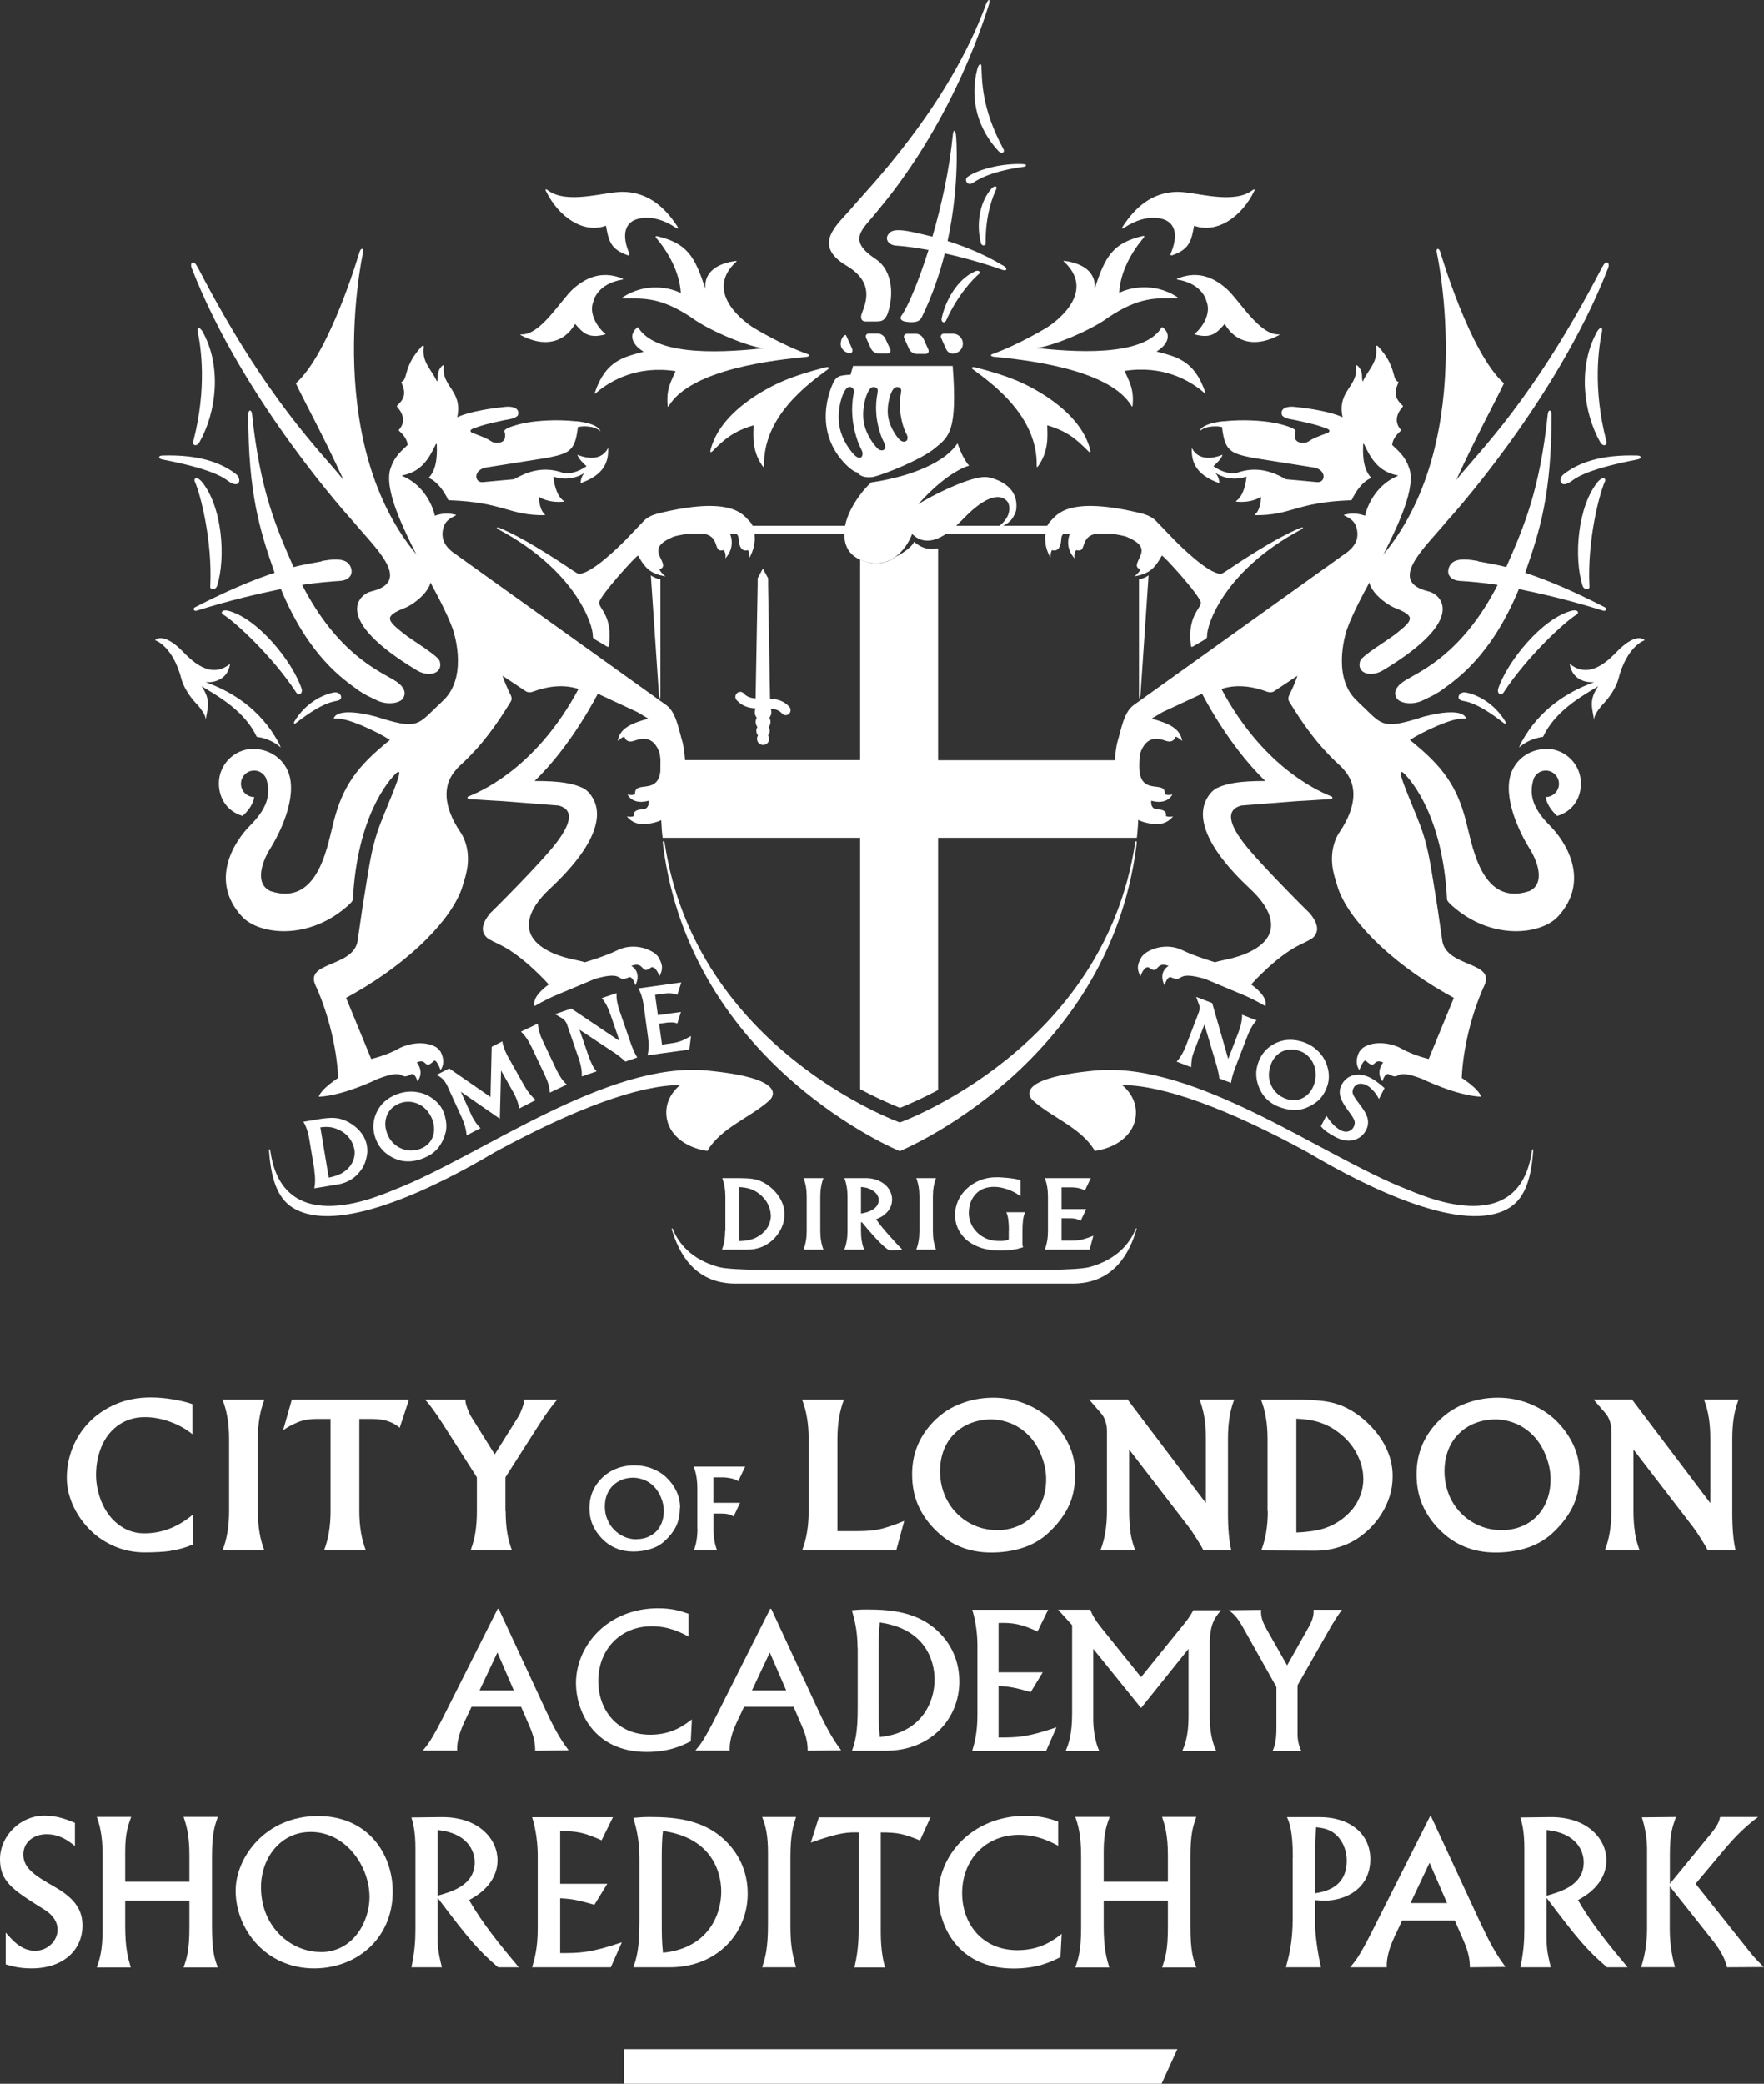 <?xml version="1.0" encoding="UTF-8"?>
<svg id="Layer_1" data-name="Layer 1" xmlns="http://www.w3.org/2000/svg" viewBox="0 0 145.3 171.61">
  <rect x="0" y="0" width="145.3" height="171.61" fill="#333333" stroke="none"/>
  <defs>
    <style>
      .cls-1 {
        fill: #fff;
      }
    </style>
  </defs>
  <g>
    <path class="cls-1" d="M14.06,127.73c-.6.08-1.32.12-2.15.12-.91,0-1.76-.18-2.55-.53-.79-.35-1.47-.82-2.04-1.42-.58-.6-1.02-1.26-1.34-1.99-.32-.73-.48-1.47-.48-2.21,0-.85.16-1.68.48-2.48.32-.8.79-1.51,1.4-2.13.61-.62,1.35-1.11,2.21-1.47.86-.36,1.8-.53,2.83-.53.57,0,1.18.05,1.83.16.65.11,1.18.24,1.6.39v2.48c-.54-.44-1.15-.78-1.85-1.03-.7-.25-1.38-.38-2.06-.38-.61,0-1.17.12-1.67.36-.5.24-.93.58-1.28,1.01-.35.43-.62.94-.8,1.53-.19.58-.28,1.22-.28,1.9,0,.54.09,1.09.26,1.65.17.56.42,1.08.76,1.55.34.47.76.85,1.27,1.14s1.07.43,1.71.43c1.42,0,2.74-.51,3.96-1.53v2.46c-.6.25-1.2.42-1.81.5"/>
    <path class="cls-1" d="M18.33,127.69c.36-.92.54-2,.54-3.23v-5.96c0-1.24-.18-2.31-.54-3.23h3.45c-.36.92-.54,2-.54,3.23v5.96c0,1.24.18,2.32.54,3.23h-3.45Z"/>
    <path class="cls-1" d="M32.94,117.6c-.26-.23-.58-.41-.94-.54-.36-.13-.83-.2-1.41-.2h-.99v7.6c0,1.24.18,2.31.54,3.23h-3.45c.36-.92.54-2,.54-3.23v-7.6h-1.1c-.63,0-1.16.09-1.62.28-.45.19-.85.4-1.19.66l.72-2.53h9.65l-.77,2.33Z"/>
    <path class="cls-1" d="M41.65,124.46c0,.62.04,1.2.12,1.72.08.52.22,1.03.4,1.51h-3.41c.18-.48.32-.99.4-1.51.08-.53.12-1.1.12-1.72v-2.79l-2.84-4.45c-.57-.89-1.04-1.54-1.43-1.95h3.32c0,.19.06.42.16.71.11.29.21.52.31.68l1.95,3.12,1.95-3.12c.1-.16.2-.39.31-.68.11-.29.17-.53.17-.71h2.72c-.38.42-.86,1.07-1.43,1.95l-2.84,4.45v2.79Z"/>
    <path class="cls-1" d="M52.43,126.76c.32,0,.62-.05.89-.16s.51-.26.72-.46c.2-.2.36-.45.47-.74.11-.29.17-.61.17-.97s-.08-.74-.24-1.12c-.16-.38-.37-.7-.64-.95-.22-.21-.48-.38-.77-.49-.29-.11-.58-.17-.87-.17-.32,0-.63.05-.91.16-.28.11-.53.26-.75.47-.22.21-.38.46-.5.75-.12.29-.18.62-.18.99s.06.72.2,1.05c.13.33.32.62.56.86.24.25.52.44.83.58.32.14.65.21,1.01.21M56,124.2c0,.59-.11,1.11-.33,1.54-.22.43-.54.83-.95,1.2-.32.29-.7.5-1.14.63-.44.14-.91.21-1.41.21-1.03,0-1.9-.36-2.59-1.07-.33-.34-.58-.71-.76-1.12-.18-.41-.27-.88-.27-1.4,0-.85.27-1.6.82-2.24.37-.43.81-.75,1.31-.96.5-.21,1.03-.31,1.59-.31.5,0,.99.09,1.45.27.46.18.85.42,1.17.73.36.34.64.73.83,1.14.2.41.3.87.3,1.36"/>
    <path class="cls-1" d="M57.44,125.9v-3.31c0-.69-.1-1.29-.3-1.8h4.24l-.57,1.2c-.13-.1-.32-.18-.57-.23-.25-.06-.51-.09-.79-.09h-.69v2.1h2.2l-.53,1.12c-.13-.08-.27-.14-.43-.18-.16-.04-.37-.06-.62-.06h-.61v1.24c0,.69.1,1.29.3,1.8h-1.92c.2-.51.3-1.11.3-1.8"/>
    <path class="cls-1" d="M73.82,127.69h-7.75c.36-.92.54-2,.54-3.23v-5.96c0-1.24-.18-2.31-.54-3.23h3.45c-.36.92-.54,2-.54,3.23v7.6h1.74c.71,0,1.32-.06,1.83-.18.51-.12,1.15-.34,1.93-.66l-.66,2.43Z"/>
    <path class="cls-1" d="M82.12,126.02c.58,0,1.12-.1,1.61-.29.49-.19.92-.47,1.29-.84.37-.37.65-.81.85-1.34.2-.52.3-1.11.3-1.74s-.14-1.33-.43-2.02c-.28-.69-.67-1.26-1.15-1.71-.41-.38-.87-.68-1.39-.88s-1.04-.3-1.57-.3c-.58,0-1.12.1-1.63.29-.51.19-.96.47-1.35.85-.39.37-.69.82-.9,1.35-.21.53-.32,1.12-.32,1.78s.12,1.3.35,1.89c.24.59.57,1.11,1,1.55.43.44.93.79,1.5,1.03.57.25,1.18.37,1.82.37M88.56,121.41c0,1.07-.2,2-.6,2.77-.4.78-.97,1.5-1.72,2.17-.58.51-1.26.89-2.05,1.14-.79.25-1.64.37-2.55.37-1.86,0-3.41-.64-4.66-1.92-.59-.6-1.05-1.27-1.37-2.01-.32-.74-.48-1.58-.48-2.52,0-1.53.49-2.87,1.48-4.02.67-.78,1.45-1.35,2.35-1.72.9-.37,1.85-.56,2.86-.56.91,0,1.77.16,2.6.49.83.33,1.53.77,2.11,1.31.65.62,1.15,1.31,1.5,2.05.36.75.53,1.56.53,2.45"/>
    <path class="cls-1" d="M93.11,126.18c.08.53.22,1.03.4,1.51h-2.87c.36-.92.54-2,.54-3.23v-6.65c0-.27-.05-.54-.14-.8-.09-.26-.21-.46-.35-.62l-.98-1.13h3.17l6.45,8.53v-5.3c0-.63-.04-1.2-.12-1.72-.08-.52-.22-1.03-.4-1.51h2.86c-.19.48-.32.99-.4,1.51-.08.53-.12,1.1-.12,1.72v6.11c0,1.3.09,2.33.28,3.09h-2.31c-.01-.05-.06-.16-.15-.31-.09-.15-.19-.33-.32-.53-.13-.2-.26-.41-.39-.61-.14-.2-.26-.38-.37-.52l-4.88-6.34v5.07c0,.63.04,1.2.12,1.72"/>
    <path class="cls-1" d="M112.29,121.74c0-.67-.18-1.35-.55-2.05-.37-.7-.9-1.3-1.6-1.8-.46-.34-.96-.59-1.49-.76-.54-.17-1.16-.26-1.87-.29v9.37c.42-.01.84-.05,1.27-.11.43-.06.81-.15,1.15-.27.37-.13.74-.31,1.1-.55.36-.24.7-.53,1-.87.31-.34.55-.75.73-1.2.18-.45.27-.94.27-1.47M104.41,124.46v-5.96c0-1.24-.18-2.31-.54-3.23h2.86c.92,0,1.7.04,2.36.13.65.09,1.25.27,1.8.54.5.25.99.57,1.44.96s.87.83,1.23,1.32c.36.49.64,1.02.85,1.59.2.57.3,1.15.3,1.76s-.08,1.14-.25,1.67c-.17.53-.4,1.02-.68,1.46-.28.44-.6.84-.96,1.19-.36.35-.73.64-1.12.89-.43.27-.94.5-1.53.67-.6.18-1.21.26-1.83.26l-4.45-.02c.36-.92.54-2,.54-3.23"/>
    <path class="cls-1" d="M123.67,126.02c.58,0,1.12-.1,1.61-.29.49-.19.92-.47,1.29-.84.37-.37.65-.81.85-1.34.2-.52.3-1.11.3-1.74s-.14-1.33-.43-2.02c-.28-.69-.67-1.26-1.15-1.71-.41-.38-.87-.68-1.39-.88s-1.04-.3-1.57-.3c-.58,0-1.13.1-1.63.29-.51.19-.96.47-1.35.85-.39.37-.69.82-.9,1.35-.21.53-.32,1.12-.32,1.78s.12,1.3.35,1.89c.23.59.57,1.11,1,1.55.43.44.93.79,1.5,1.03.57.25,1.18.37,1.82.37M130.1,121.41c0,1.07-.2,2-.6,2.77-.4.78-.97,1.5-1.72,2.17-.58.51-1.26.89-2.05,1.14-.79.25-1.64.37-2.54.37-1.86,0-3.41-.64-4.66-1.92-.59-.6-1.05-1.27-1.37-2.01-.32-.74-.48-1.58-.48-2.52,0-1.53.49-2.87,1.48-4.02.67-.78,1.45-1.35,2.35-1.72.9-.37,1.85-.56,2.86-.56.91,0,1.77.16,2.6.49.83.33,1.53.77,2.11,1.31.65.62,1.15,1.31,1.5,2.05.36.75.53,1.56.53,2.45"/>
    <path class="cls-1" d="M134.66,126.18c.08.53.22,1.03.4,1.51h-2.87c.36-.92.54-2,.54-3.23v-6.65c0-.27-.05-.54-.14-.8-.09-.26-.21-.46-.35-.62l-.98-1.13h3.17l6.45,8.53v-5.3c0-.63-.04-1.2-.12-1.72-.08-.52-.22-1.03-.4-1.51h2.85c-.18.48-.32.99-.4,1.51-.08.53-.12,1.1-.12,1.72v6.11c0,1.3.09,2.33.28,3.09h-2.31c-.01-.05-.06-.16-.15-.31-.09-.15-.19-.33-.32-.53-.13-.2-.26-.41-.39-.61-.14-.2-.26-.38-.37-.52l-4.88-6.34v5.07c0,.63.04,1.2.12,1.72"/>
  </g>
  <g>
    <path class="cls-1" d="M45.03,141.01c.84,1.81,1.38,2.56,1.81,3.14l-2.76.03c0-.51-.06-1.1-.48-2.05l-.68-1.57h-4.08l-.59,1.25c-.2.43-.65,1.44-.59,2.36h-2.84c.39-.45.73-.87,1.69-2.77l4.48-8.9h.09l3.94,8.49ZM39.5,139.21h2.82l-1.35-3.12-1.47,3.12Z"/>
    <path class="cls-1" d="M56.7,134.77c-.68-.36-1.64-.84-3.02-.84-2.59,0-4.4,1.92-4.4,4.51,0,2.37,1.55,4.42,4.28,4.42,1.78,0,2.79-.78,3.43-1.26l-.09,1.8c-.74.37-1.8.88-3.63.88-4.51,0-5.83-3.56-5.83-5.66,0-3.1,2.61-6.17,6.77-6.17,1.21,0,1.92.25,2.5.45v1.86Z"/>
    <path class="cls-1" d="M67.48,141.01c.84,1.81,1.38,2.56,1.81,3.14l-2.76.03c0-.51-.06-1.1-.48-2.05l-.68-1.57h-4.08l-.59,1.25c-.2.43-.65,1.44-.59,2.36h-2.84c.39-.45.73-.87,1.69-2.77l4.48-8.9h.09l3.94,8.49ZM61.94,139.21h2.82l-1.35-3.12-1.47,3.12Z"/>
    <path class="cls-1" d="M70.64,135.74c0-1.61-.33-2.59-.47-3.13.4-.03.7-.06,1.21-.06,2.14,0,4.71.2,6.48,2.46.85,1.1,1.16,2.34,1.16,3.47,0,3.02-2.31,5.7-6.04,5.7h-2.8c.25-.73.47-1.4.47-3.53v-4.91ZM72.38,140.37c0,1.32,0,1.75.09,2.68,3.46-.34,4.51-2.9,4.51-4.73,0-1.63-.82-4.19-4.51-4.7-.09.71-.09,1.55-.09,2.12v4.62Z"/>
    <path class="cls-1" d="M86.34,132.56l-.88,1.8c-1.3-.59-1.98-.74-3.21-.7v4.06h3.64l-.99,1.63c-1.33-.39-1.77-.45-2.65-.51v4.25c1.49,0,2.31,0,4.77-.84l-.85,1.94h-6.09c.2-.68.43-1.5.43-2.99v-5.69c0-.79-.11-1.94-.43-2.94h6.26Z"/>
    <path class="cls-1" d="M89.8,132.56c.2.48.39.85,1.01,1.61l3.18,3.95,3.47-4.29c.34-.42.49-.6.84-1.22h2.28c-.48.57-.93,1.1-.93,2.79v5.72c0,.84.01,1.94.53,3.07h-2.79c.39-.87.51-1.77.51-2.88v-5.52l-3.91,4.87-3.94-4.87v5.81c0,.19,0,1.47.49,2.59h-2.76c.23-.54.53-1.3.53-3.1v-7.25l-1.15-1.27h2.63Z"/>
    <path class="cls-1" d="M103.88,132.56c-.06.68.22,1.19.51,1.72l1.63,2.87,1.58-2.8c.49-.84.63-1.22.6-1.78h2.34c-.43.57-.76,1.15-.87,1.32l-2.79,4.9v4.03c0,.11,0,.77.31,1.38h-2.36c.17-.43.31-.76.31-1.98v-3.29l-2.6-4.63c-.56-1.02-.81-1.3-1.32-1.69l2.65-.03Z"/>
  </g>
  <g>
    <path class="cls-1" d="M6.17,152.03c-.54-.43-1.24-.97-2.34-.97s-1.91.69-1.91,1.67c0,1.17,1.04,1.78,2.59,2.67,1.78,1.02,2.28,2,2.28,3.18,0,2.04-1.6,3.53-4.19,3.53-.97,0-1.55-.16-2.13-.33v-2.62c.56.64,1.29,1.5,2.42,1.5,1.07,0,1.85-.86,1.85-1.73s-.68-1.4-1.04-1.63c-2.64-1.65-3.7-2.31-3.7-4.19s1.63-3.58,3.66-3.58c1.12,0,1.91.35,2.51.59v1.91Z"/>
    <path class="cls-1" d="M10.81,149.62c-.21.58-.5,1.27-.5,2.84v2.51h5.29v-2.19c0-1.7-.26-2.49-.48-3.15h2.82c-.28.81-.48,1.4-.48,3.3v5.72c0,2.05.21,2.66.48,3.38h-2.82c.26-.76.48-1.34.48-3.32v-2.18h-5.29v2.05c0,1.96.25,2.72.46,3.45h-2.8c.21-.58.48-1.34.48-3.18v-6.04c0-1.76-.28-2.62-.48-3.18h2.84Z"/>
    <path class="cls-1" d="M26.2,149.56c4.09,0,6.15,3.1,6.15,6.23,0,3.86-2.97,6.32-6.47,6.32-3.99,0-6.47-3.23-6.47-6.4,0-2.75,2.47-6.15,6.78-6.15ZM26.4,160.77c2.75,0,4.04-2.59,4.04-4.52,0-2.57-1.96-5.38-4.85-5.38-2.49,0-4.09,2.16-4.09,4.55,0,3.35,2.54,5.34,4.9,5.34Z"/>
    <path class="cls-1" d="M34.22,152.24c0-1.45-.2-2.13-.33-2.56l2.41-.03c3.18-.05,4.68,1.86,4.68,3.53,0,2.01-1.78,3-2.34,3.3,1.11,1.95,2.62,3.78,4.09,5.54h-1.7c-1.67-1.43-2.42-2.33-4.98-5.72v3.05c0,.96.02,1.35.35,2.67h-2.51c.26-1.22.33-2.13.33-3.2v-6.58ZM36.05,156.12c1.17-.33,3.05-.86,3.05-2.75,0-.92-.58-2.41-3.05-2.66v5.41Z"/>
    <path class="cls-1" d="M50.49,149.65l-.94,1.91c-1.39-.63-2.11-.79-3.41-.74v4.32h3.88l-1.06,1.73c-1.42-.41-1.88-.48-2.82-.54v4.52c1.58,0,2.46,0,5.08-.89l-.91,2.06h-6.48c.21-.73.46-1.6.46-3.18v-6.05c0-.84-.12-2.06-.46-3.13h6.66Z"/>
    <path class="cls-1" d="M52.67,153.04c0-1.72-.35-2.75-.5-3.33.43-.03.74-.07,1.29-.07,2.28,0,5.01.21,6.89,2.62.91,1.17,1.24,2.49,1.24,3.69,0,3.22-2.46,6.07-6.43,6.07h-2.99c.26-.78.5-1.48.5-3.76v-5.23ZM54.51,157.97c0,1.4,0,1.86.1,2.85,3.68-.36,4.8-3.08,4.8-5.03,0-1.73-.87-4.45-4.8-5-.1.76-.1,1.65-.1,2.26v4.92Z"/>
    <path class="cls-1" d="M65.57,149.65c-.23.73-.46,1.4-.46,3.27v5.69c0,1.4.1,2.11.46,3.41h-2.79c.25-.78.48-1.48.48-3.55v-5.89c0-1.4-.17-2.18-.48-2.94h2.79Z"/>
    <path class="cls-1" d="M76.64,149.67l-.86,1.9c-1.35-.54-1.8-.66-3.23-.66v8.17c0,.99.08,2,.35,2.95h-2.52c.18-.78.35-1.68.35-3.15v-7.97c-.83-.02-1.55-.02-3.94.84l.66-2.08h9.2Z"/>
    <path class="cls-1" d="M87.15,152c-.73-.38-1.75-.89-3.22-.89-2.75,0-4.68,2.05-4.68,4.8,0,2.52,1.65,4.7,4.55,4.7,1.9,0,2.97-.82,3.65-1.34l-.1,1.91c-.79.4-1.91.94-3.86.94-4.8,0-6.2-3.79-6.2-6.02,0-3.3,2.77-6.56,7.21-6.56,1.29,0,2.04.26,2.66.48v1.98Z"/>
    <path class="cls-1" d="M91.41,149.62c-.21.58-.5,1.27-.5,2.84v2.51h5.29v-2.19c0-1.7-.26-2.49-.48-3.15h2.82c-.28.81-.48,1.4-.48,3.3v5.72c0,2.05.21,2.66.48,3.38h-2.82c.26-.76.48-1.34.48-3.32v-2.18h-5.29v2.05c0,1.96.25,2.72.46,3.45h-2.8c.21-.58.48-1.34.48-3.18v-6.04c0-1.76-.28-2.62-.48-3.18h2.84Z"/>
    <path class="cls-1" d="M106.49,152.97c0-2.19-.28-2.85-.48-3.32h2.69c2.49,0,4.17,1.37,4.17,3.46,0,2.71-2.49,3.53-4.06,3.41l-.48-.03v2.03c0,.96.25,2.54.48,3.5h-2.89c.23-.86.56-2,.56-4.04v-5.01ZM108.34,155.92c.79-.13,2.59-.46,2.59-2.69,0-.69-.23-1.47-.79-2.04-.53-.54-1.14-.64-1.73-.71-.03.41-.07.97-.07,1.38v4.06Z"/>
    <path class="cls-1" d="M122.08,158.64c.89,1.93,1.47,2.72,1.93,3.35l-2.94.03c0-.54-.07-1.17-.51-2.18l-.73-1.67h-4.34l-.63,1.34c-.21.46-.69,1.53-.63,2.51h-3.02c.41-.48.78-.92,1.8-2.95l4.77-9.47h.1l4.19,9.04ZM116.19,156.73h3l-1.44-3.32-1.57,3.32Z"/>
    <path class="cls-1" d="M125.56,152.24c0-1.45-.2-2.13-.33-2.56l2.41-.03c3.18-.05,4.68,1.86,4.68,3.53,0,2.01-1.78,3-2.34,3.3,1.11,1.95,2.62,3.78,4.09,5.54h-1.7c-1.67-1.43-2.42-2.33-4.98-5.72v3.05c0,.96.02,1.35.35,2.67h-2.51c.26-1.22.33-2.13.33-3.2v-6.58ZM127.4,156.12c1.17-.33,3.05-.86,3.05-2.75,0-.92-.58-2.41-3.05-2.66v5.41Z"/>
    <path class="cls-1" d="M138.05,149.65c-.3.83-.5,1.37-.5,3.07v2.42l3.18-3.88c.79-.94.86-1.22.96-1.62h3.13c-.81.59-1.78,1.45-2.92,2.84l-2.23,2.66,4.21,5.29c.46.58.56.73,1.4,1.57l-3.02.02c-.17-.59-.35-1.2-1.34-2.41l-3.38-4.26v3.56c0,1.38.28,2.57.43,3.1h-2.79c.35-1.06.49-2.14.49-3.25v-6.45c0-.82-.16-1.85-.43-2.64l2.79-.03Z"/>
  </g>
  <polygon class="cls-1" points="51.38 171.61 95.68 171.61 96.98 168.76 51.38 168.76 51.38 171.61"/>
  <g>
    <path class="cls-1" d="M63.49,100.09c0-.32-.09-.64-.26-.97-.17-.33-.43-.62-.76-.86-.22-.16-.45-.28-.71-.36-.26-.08-.55-.13-.89-.14v4.45c.2,0,.4-.02.6-.05s.38-.07.55-.13c.18-.06.35-.15.52-.26.17-.11.33-.25.48-.41.14-.16.26-.35.35-.57.08-.22.13-.45.13-.7M59.75,101.38v-2.83c0-.59-.09-1.1-.26-1.53h1.35c.44,0,.81.02,1.12.06.31.04.59.13.85.26.24.12.47.27.68.45.22.18.41.39.59.63.17.23.3.49.4.75.1.27.14.55.14.83s-.04.54-.12.79c-.08.25-.19.48-.32.69-.14.21-.29.4-.46.57-.17.17-.35.3-.54.42-.2.13-.44.24-.73.32-.28.08-.57.12-.87.12h-2.11c.17-.44.26-.95.26-1.54"/>
    <path class="cls-1" d="M66.19,102.91c.17-.44.26-.95.26-1.53v-2.83c0-.59-.09-1.1-.26-1.53h1.64c-.17.43-.26.95-.26,1.53v2.83c0,.59.09,1.1.26,1.53h-1.64Z"/>
    <path class="cls-1" d="M71.44,99.82c.17-.06.33-.13.47-.22.14-.09.26-.2.34-.33.09-.13.13-.27.13-.42,0-.16-.04-.31-.12-.44-.08-.13-.19-.25-.34-.34-.14-.1-.3-.17-.47-.23-.17-.05-.35-.08-.53-.09v2.19c.18-.03.35-.07.52-.12M70.92,100.67v.71c0,.59.09,1.1.26,1.53h-1.63c.17-.44.26-.95.26-1.53v-2.83c0-.58-.09-1.1-.26-1.53h1.78c.3,0,.59.05.86.14.26.09.49.22.69.38.19.16.34.35.44.56.1.21.16.43.16.66,0,.4-.12.74-.37,1.02-.24.28-.56.49-.95.63.14.2.3.41.49.65.19.23.4.47.62.72.22.25.42.47.6.66.18.19.33.35.45.47-.03,0-.09.01-.19.02s-.19.02-.28.02c-.09,0-.18.01-.29.02-.1,0-.18,0-.24,0-.13,0-.4-.2-.81-.61-.41-.41-.92-.97-1.51-1.7h-.06Z"/>
    <path class="cls-1" d="M75.47,102.91c.17-.44.26-.95.26-1.53v-2.83c0-.59-.09-1.1-.26-1.53h1.63c-.17.43-.26.95-.26,1.53v2.83c0,.59.09,1.1.26,1.53h-1.63Z"/>
    <path class="cls-1" d="M83.1,101.37c0-.33-.01-.61-.04-.85-.02-.24-.08-.47-.17-.69h1.54c-.09.22-.14.45-.17.69-.03.24-.04.52-.04.85v.86c0,.15,0,.25,0,.3,0,.05.02.11.06.18-.29.1-.59.18-.92.22-.33.04-.65.06-.95.06-.65,0-1.22-.09-1.71-.26-.48-.18-.87-.41-1.17-.69-.3-.29-.52-.6-.66-.94-.14-.34-.21-.69-.21-1.04,0-.4.09-.79.25-1.17.17-.38.41-.71.72-1s.67-.52,1.09-.69c.42-.17.88-.25,1.37-.25.13,0,.29,0,.48.02.19.01.38.03.58.05.19.02.37.05.53.08.16.03.29.06.38.1v1.32c-.13-.1-.28-.2-.45-.3-.17-.09-.36-.18-.55-.25-.2-.07-.4-.13-.6-.17-.2-.04-.4-.06-.58-.06-.64,0-1.15.2-1.52.6-.37.4-.56.93-.56,1.58,0,.27.06.55.17.82.11.27.28.52.5.74.22.22.48.4.79.53s.65.19,1.03.19c.21,0,.38,0,.49-.03.11-.02.22-.05.31-.09v-.7Z"/>
    <path class="cls-1" d="M89.74,102.91h-3.68c.17-.44.26-.95.26-1.53v-2.83c0-.59-.09-1.1-.26-1.53h3.79l-.49,1.03c-.11-.08-.28-.15-.49-.2-.21-.05-.44-.07-.67-.07h-.76v1.79h2.03l-.45.96c-.1-.06-.23-.11-.39-.15-.16-.04-.33-.05-.51-.05h-.68v1.84h.83c.34,0,.63-.03.87-.09.24-.06.55-.16.92-.31l-.31,1.15Z"/>
    <path class="cls-1" d="M124.3,99.48c-3.67,2.23-11.5-1.56-16.6-4.59-6.58-3.59-11.89-5.53-15.27-5.53.83.68,1.42,1.81,1,3.13-.47,1.38-1.92,2.11-3.25,2.29-1.1-1.91-3.56-2.75-5.11-4.16,0,0-2.11-1.78,5.18-2.46,8.23-.76,18.7,7.07,25.53,9.74,1.16.45,9.34,4.34,10.4-3.11.04-.25.12-.12.11-.06-.18,2.76-.9,4.09-1.99,4.75"/>
    <path class="cls-1" d="M24.15,99.48c3.67,2.23,11.5-1.56,16.6-4.59,6.58-3.59,11.89-5.53,15.27-5.53-.83.68-1.42,1.81-1,3.13.47,1.38,1.92,2.11,3.25,2.29,1.1-1.91,3.56-2.75,5.11-4.16,0,0,2.11-1.78-5.18-2.46-8.23-.76-18.7,7.07-25.53,9.74-1.16.45-9.34,4.34-10.4-3.11-.04-.25-.12-.12-.11-.06.18,2.76.9,4.09,1.99,4.75"/>
    <path class="cls-1" d="M59.21,104.35c-2.29-.63-3.33-1.98-3.8-3.15-.04-.06-.1-.06-.08.02.55,1.86,1.81,4.49,5.26,4.49h27.77c3.45,0,4.72-2.63,5.26-4.49.02-.08-.04-.09-.07-.02-.47,1.17-1.52,2.52-3.81,3.15-1.17.3-5.44.23-6.66.23h-17.2c-1.21,0-5.49.07-6.66-.23"/>
    <path class="cls-1" d="M29.18,94.61c-.05-.29-.18-.58-.39-.87-.21-.28-.49-.51-.84-.68-.23-.11-.46-.19-.71-.23-.25-.04-.53-.03-.85.01l.69,4.14c.18-.04.37-.08.55-.14.18-.06.34-.13.49-.2.15-.09.3-.19.45-.32.14-.13.27-.28.38-.46.11-.17.19-.37.23-.58.05-.21.05-.44.01-.67M25.91,96.4l-.44-2.63c-.09-.55-.25-1.01-.48-1.39l1.26-.21c.41-.07.75-.1,1.05-.11.3,0,.57.03.83.11.24.07.48.18.71.32.23.14.45.3.64.49.19.19.36.4.49.64.13.24.22.49.26.75.04.26.05.51,0,.75-.04.25-.1.48-.19.7-.09.22-.2.42-.34.59-.13.18-.27.34-.43.47-.17.15-.38.29-.63.41-.25.12-.51.2-.79.25l-1.96.32c.09-.43.09-.92,0-1.47"/>
    <path class="cls-1" d="M34.44,94.67c.25-.07.47-.18.66-.32.19-.14.34-.32.45-.52.11-.2.18-.43.2-.68.02-.25,0-.51-.08-.79-.08-.28-.23-.55-.43-.82-.21-.26-.44-.46-.71-.59-.22-.11-.46-.18-.71-.21-.25-.02-.49,0-.71.06-.25.07-.47.18-.67.33-.2.14-.35.32-.47.53-.12.21-.19.44-.22.7-.03.25,0,.52.08.8.08.29.21.54.38.77.18.22.38.4.62.54s.5.22.77.26c.27.04.55.01.83-.06M36.64,91.89c.13.46.16.88.09,1.27-.08.38-.23.76-.47,1.14-.18.29-.43.54-.74.75-.31.2-.66.36-1.05.47-.8.23-1.55.14-2.24-.25-.33-.18-.61-.42-.84-.7-.23-.28-.4-.62-.52-1.02-.19-.66-.14-1.3.14-1.91.19-.42.46-.76.8-1.03.34-.27.73-.47,1.16-.59.39-.11.79-.15,1.18-.11.4.04.75.14,1.07.3.35.19.66.42.9.7.25.27.42.6.53.99"/>
    <path class="cls-1" d="M41.18,92.14l-3.22-2.23.81,1.79s.03.07.06.12c.02.06.04.1.05.12.21.4.44.72.7.97l-1.15.59c-.03-.47-.16-.95-.38-1.43l-1.22-2.68c-.13-.25-.26-.43-.4-.56-.14-.12-.29-.23-.47-.31l1.04-.53,3.4,2.35.1-4.13.88-.45c.01.14.05.31.13.52.07.21.16.42.27.63.01.02.03.06.06.11.02.03.03.07.05.1l1.31,2.32c.27.48.59.87.93,1.15l-1.37.7c-.05-.37-.18-.75-.38-1.15-.02-.04-.04-.07-.06-.11-.02-.05-.04-.09-.06-.11l-.99-1.76-.1,3.99Z"/>
    <path class="cls-1" d="M45.29,89.98c-.03-.44-.16-.91-.4-1.41l-1.14-2.41c-.24-.5-.52-.9-.84-1.2l1.39-.66c.03.44.16.91.4,1.41l1.14,2.41c.24.5.52.9.84,1.2l-1.39.66Z"/>
    <path class="cls-1" d="M48.75,87.65c.11.21.24.4.39.58l-1.22.42c.02-.44-.06-.92-.24-1.45l-.97-2.81c-.04-.12-.1-.22-.17-.32-.08-.1-.16-.17-.24-.21l-.58-.34,1.34-.46,3.97,2.67-.77-2.24c-.09-.26-.19-.5-.3-.71-.11-.21-.24-.4-.39-.58l1.21-.41c0,.23,0,.46.05.7.04.23.11.48.2.75l.89,2.58c.19.55.38.97.57,1.27l-.98.34s-.05-.06-.11-.11c-.06-.05-.13-.11-.21-.18-.08-.07-.17-.14-.25-.2-.09-.07-.17-.12-.23-.17l-2.98-1.97.74,2.15c.09.26.19.5.3.71"/>
    <path class="cls-1" d="M56.77,86.44l-3.43.47c.1-.43.12-.92.04-1.47l-.36-2.64c-.08-.55-.22-1.02-.44-1.4l3.54-.49-.33,1.02c-.12-.06-.28-.1-.48-.12-.2-.02-.42-.01-.64.02l-.71.1.23,1.67,1.9-.26-.3.95c-.1-.05-.23-.07-.38-.09-.16-.01-.32,0-.49.02l-.63.09.24,1.72.77-.11c.32-.04.58-.11.8-.19.22-.08.49-.22.82-.41l-.14,1.12Z"/>
    <path class="cls-1" d="M98.19,87.19c-.05.23-.07.46-.07.7l-1.2-.46c.3-.32.55-.75.75-1.26l1.07-2.78c.04-.11.07-.23.07-.35,0-.12-.01-.23-.05-.31l-.23-.63,1.32.51,1.32,4.6.85-2.21c.1-.26.18-.51.22-.74.05-.23.08-.46.07-.69l1.19.46c-.15.17-.29.36-.41.57-.12.21-.23.44-.33.7l-.98,2.55c-.21.54-.34.99-.38,1.33l-.97-.37s0-.07-.01-.15c-.01-.08-.03-.17-.05-.27-.02-.1-.04-.21-.07-.32s-.05-.2-.07-.27l-1.02-3.43-.82,2.12c-.1.26-.18.51-.23.74"/>
    <path class="cls-1" d="M105.87,90.47c.24.09.48.13.72.13.24,0,.46-.05.67-.15.21-.1.4-.24.57-.43.17-.19.3-.42.4-.68.1-.28.15-.58.14-.91-.01-.33-.08-.63-.22-.9-.11-.22-.26-.42-.44-.59-.18-.17-.39-.29-.61-.37-.24-.09-.49-.14-.73-.14-.24,0-.48.05-.7.14-.22.1-.42.24-.59.43-.17.19-.31.42-.41.7-.1.28-.15.56-.15.85,0,.28.06.55.18.81.11.25.27.48.47.67.2.19.44.34.71.44M109.29,89.54c-.17.45-.4.81-.68,1.07-.29.26-.64.48-1.06.64-.32.12-.67.18-1.04.16-.37-.02-.74-.1-1.12-.24-.78-.29-1.33-.8-1.65-1.54-.15-.34-.24-.7-.26-1.06-.02-.36.04-.74.19-1.13.24-.64.66-1.13,1.25-1.45.4-.22.82-.34,1.25-.35.43-.02.86.06,1.28.21.38.14.72.35,1.01.61s.52.56.68.88c.17.36.28.73.31,1.1.03.37-.02.74-.16,1.11"/>
    <path class="cls-1" d="M110.94,91.31c-.29-.39-.48-.75-.55-1.06-.07-.31-.04-.61.11-.9.22-.42.55-.69.98-.8.44-.11.91-.04,1.42.22.16.08.34.2.56.36.22.16.41.32.58.48l-.46.9c-.04-.09-.09-.18-.16-.29-.07-.11-.15-.22-.24-.32-.09-.11-.19-.21-.29-.3-.1-.09-.2-.16-.3-.21-.25-.13-.47-.17-.67-.13-.19.05-.33.15-.42.32-.1.2-.12.38-.05.54.07.17.21.4.44.69.07.09.13.17.17.23.14.18.25.35.34.5.09.15.16.3.22.47.05.16.07.33.06.51-.01.18-.06.36-.16.54-.22.44-.57.71-1.03.83-.46.11-.95.03-1.47-.24-.22-.11-.45-.25-.68-.41-.23-.16-.41-.32-.54-.49l.45-.87c.06.09.13.2.21.31.08.11.18.22.28.34.1.11.21.22.33.31.12.1.24.18.35.24.24.12.46.15.65.09.19-.06.34-.18.43-.36.1-.2.12-.39.05-.56-.07-.18-.23-.42-.47-.74-.05-.06-.1-.12-.13-.18"/>
    <path class="cls-1" d="M93.94,57.27c-.05.33-.1.37-.12,0v-9.58c.21-.01.5-.1.79-.31l-.67,9.9Z"/>
    <path class="cls-1" d="M54.28,57.27c.05.33.1.37.12,0v-9.58c-.21-.01-.5-.1-.79-.31l.67,9.9Z"/>
    <path class="cls-1" d="M93.68,68.67c.18-1.79.15-5.26.14-6.06h-16.55v-17.45c-1.01.2-1.58-.21-1.98-.54-.09.29-.72.84-1.49,1.22-.59.44-1.35.7-2.31.46-.24-.06-.45-.13-.64-.22v16.52h-16.45c-.01.84-.04,4.76.18,6.4h16.27v20.7c1.03.55,2.12,1.07,3.28,1.54,1.11-.45,2.15-.95,3.14-1.47v-20.77h16.37c.02-.1.03-.22.04-.34"/>
  </g>
  <polygon class="cls-1" points="53.85 43.3 53.8 43.62 53.75 43.94 94.51 43.94 94.41 43.3 53.85 43.3"/>
  <g>
    <path class="cls-1" d="M63.43,57.52l-.16-9.34v-.56s-.43-.79-.43-.79l-.43.79v.56s-.17,9.34-.17,9.34c-.38-.03-.71-.12-.98-.42-.15-.16-.4-.17-.56-.01-.16.15-.17.41-.02.57.47.51,1.02.65,1.56.68-.04.09-.07.2-.07.31,0,.18.06.33.17.46-.06.1-.1.22-.1.35,0,.16.07.3.15.41-.06.09-.09.2-.09.31,0,.15.05.29.14.38-.05.08-.08.18-.08.29,0,.28.22.5.5.5s.49-.22.49-.5c0-.11-.03-.21-.09-.29.09-.09.15-.23.15-.38,0-.11-.04-.22-.09-.31.09-.11.15-.26.15-.41,0-.13-.04-.25-.1-.35.1-.12.17-.28.17-.46,0-.11-.03-.2-.06-.3.36.03.68.13.95.42.15.16.4.17.56.02.16-.15.17-.42.03-.58-.48-.52-1.03-.64-1.56-.67"/>
    <path class="cls-1" d="M93.6,69.27c-.08-.02-.1.16-.1.16-2.57,17-19.38,23.01-19.38,23.01,0,0-16.81-6.01-19.37-23.01,0,0-.02-.18-.1-.16-.06.02-.05.15-.05.17h0c.01.1.02.17.03.27,2.35,18.09,19.48,25.09,19.48,25.09,0,0,17.14-7.01,19.49-25.09.01-.1.02-.17.03-.26h0s.02-.16-.05-.18M93.65,69.44h0s0,0,0,0M54.61,69.45h0s0,.02,0,0"/>
    <path class="cls-1" d="M16.71,27.36c1.56,2.83,1.13,6.58-.29,9.08-.23.38-.64.26-.48-.17,1.12-4.37.61-7.69.34-8.98-.07-.36.15-.41.43.06"/>
    <path class="cls-1" d="M16.56,39.6c1.76,2.05,2.06,6.36,1.32,8.65-.12.36-.62.38-.56,0,.18-3.78-.82-7.57-1.27-8.58-.14-.3.19-.41.5-.07"/>
    <path class="cls-1" d="M18.39,50.61c-.26-.15-.08-.42.34-.33,2.51.6,5.41,4.27,6.12,6.45.1.34-.2.65-.44.31-1.97-3.01-5.11-5.89-6.03-6.43"/>
    <path class="cls-1" d="M18.93,39.71c-.37-.22-.94-.98-5.57-1.87-.32-.06-.35-.31,0-.32,2.99-.1,4.87.58,6.08,1.53.46.34.36,1.19-.51.66"/>
    <path class="cls-1" d="M26.5,46.23c-.56.1-1.69.3-2.32.47-1.45-3.31-2.76-6.31-3.42-12.6-.05-.42-.31-.35-.31.03,0,6.54.95,9.54,2.17,13.04-1.78.59-3.75,1.4-6.56,2.84-.19.09-.11.36.14.28,2.82-.88,5.02-1.38,6.94-1.78,2.29,5.55,5.18,7.45,6.26,8.25.58.43,1.2.7,1.7.94.86.39,1.79.21,2.08-.16.37-.54.03-1.09-.73-1.54-1.23-.74-4.66-2.18-7.56-7.83,1.07-.18,2.47-.29,3.12-.33.85-.06,1.14-.64.84-1.22-.24-.45-.74-.71-2.34-.42"/>
    <path class="cls-1" d="M27.55,57.02c.53-.05.79.55.27.68-.25.08-1.12.03-3.42,1.83-.16.12-.25.06-.14-.13.92-1.53,2.39-2.24,3.3-2.38"/>
    <path class="cls-1" d="M15.18,53.78c1.76,1.83,2.93,1.56,3.77.89-.22,1.55-1.75,1.51-1.75,1.51,0,0-.12,0-.26,0,1.67.59,4.1,1.84,5.7,4.45.27.45.31.49.49.93-.46-.4-1.1-.76-1.98-.88-.97-2.07-3.04-3.27-4.55-4.17.85,1.22.45,1.88.35,2.78.01-.55-.83-1.4-.83-1.4,0,0-.83-.84-1.16-1.91-.71-2.81-2.19-3.26-2.19-3.26,0,0,.66-.79,2.41,1.06"/>
    <path class="cls-1" d="M16.26,21.99c-.29-.63-.65-.39-.47.09,4.28,11.04,13.3,20.86,13.3,20.86,1.8,2.18,4.94,4.94,1.5,5.76-1,.23-3.3,2.26,3.74,6.5,1.05.63,2.19.22,1.89-.75-.15-.48-2.25-1.69-3.03-2.32-1.31-1.06-1.59-1.38.17-2.07.73-.28,3.19-1.96,1.68-3.56-8.76-9.29-5.14-25.67-5.14-25.67.09-.42-.18-.46-.3-.03,0,0-2.42,8.28-5.23,10.77.59,1.28,2.22,4.23,3.93,7.96-1.83-2.31-6.36-6.58-12.03-17.55"/>
    <path class="cls-1" d="M54.07,42.33c-.65.16-1.01.54-1.01.54l-1.56,1.63c-.54.54-2.7,2.68-3.77,2.76-.14.01-.38-.17-.51-.25-.09-.05-3.68-2.55-6.05-3.52-.23-.1-.38-.03-.07.13,6.37,3.41,7.76,7.89,7.73,8.75,0,.1.02.19.13.26.4.24.83.49,1.05.62.11.05.15,0,.15-.08.32-2.43-.81-3.02-.81-3.54s3.15-3.99,3.21-3.87c.65,1.18,1.13,1.49,2.26,1.71,0,0-.45-.36-.5-.6.19-.05.45-.15.19-.69-.34-.71-.71-1.31,1.05-2.01,4.53-1.07,2.79,1.49,4.05,1.13.24.3.13.69.13.69.95-1.04.35-2.12.35-2.12,0,0,.72-.16.75.49.06,1.26.77.94.77.94.15.26.12.64.12.64.6-1.08.43-1.87.38-2.29,0-.16-.2-.58-.39-.74-.51-.51-1.43-2.14-7.65-.59"/>
    <path class="cls-1" d="M19.94,67.18c-1.18-.35-1.91-1.38-1.91-2.66,0-1.57,1.28-2.85,2.85-2.85.25,0,.49.04.72.1,0,0,0,0,0-.01,1.52.37,2.05,1.54,2.17,1.88.75,2.07-.75,5.04-1.52,6.27-.64,1.01-1.32,2.86.03,3.48,3.82,1.27,4.63-3.45,5.11-5.32.67-2.87,1.68-4.58,4.16-6.66.21-.18.39-.33.57-.47-.26-.17-.58-.36-.99-.57-2.63-1.33-3.39-1.2-3.57-1.19-.07,0-.07-.03-.02-.12.3-.52,1.62-.52,3.41-.05,3.3,1.06,3.41.75,4.91-.7.25-.23.52-.49.84-.82,1.87-2.08.6-5.67.6-5.67-.47-1.33-1.62-3.45-1.63-3.44l-.66-1.31c-1.69-3.3-3.28-6.43-2.9-8.28.29-1.06.79-1.51,1.47-2.14-.04-.54-.48-.96-.67-1.13-.07-.06-.08-.1-.02-.15.47-.56.4-1.19-.15-1.83-.06-.07-.08-.11.03-.18.58-.57.67-1.02.31-1.82-.03-.06-.02-.09.06-.12.46-.25.1-1.27,1.59-2.88.15-.15.2-.04.17.11-.16,1.24.77,1.93,1.09,2.78.18-.31-.1-.73.4-1.27.14-.13.18-.11.16.09-.15,1.61,1.59,1.97,1.11,4.12,0,0,1.01-.56,3.97-.86.54-.06,1.2.08,1.04.67-.03.1-.27.26-.61.33-.63.1-1.93.42-1.93.42-.3.07-.68.2-.95.29-.75.23-.28.43-.28.43.99.38,1.19.45,1.55.69.02.02.18.12.38.13.38.03.76-.09.77-.49.02-.24,0-.29-.05-.43-.13-.29,1.27-.64,1.79-.73,1.06-.2,2.66-.27,3.99-.13.3,0,1.93.18,2.13.84-.52-.52-1.62-.44-1.86-.35-.23,1.95-.67,2.16-2.54,2.53l-4.93.78c-1.17.15-1.08,1.27-.38,1.22l1.71-.16.69-.06.19-.02c1-.57,2.33-1.13,4.03-.53.43.12,1.18-.01,1.94-.54-.31-.29-.67-.63-.75-.95,0,0,1.82.86,2.53-.56.07,1.4-.58,2.3-2.28,2.91.04-.35.12-.65.38-.88-.27.18-.6.34-1,.43-.73.17-1.39-.03-1.6-.09,0,.02,0,.04,0,.06.04.39.2,1.46.82,1.92.06.03.06.07-.02.08-1.33.11-2-.41-2-.41,0,0-.01,1,.47,1.44.06.04.03.08-.01.08-2.97.02-3.35-1.07-7.85-1.23-.06,0-.09-.03-.1-.06-.29-.63-.86-1.47-1.55-1.76-.03-.02-.04-.03,0-.07.73-.79.64-2.2.63-2.68-.01-.11-.06-.09-.09-.02-.53,1.08-1.11,2.22-2.73,2.54-.06,0-.06.03-.02.05,1.9.79,2.56,2.67,2.68,3.27.65-.22,1.16-.21,1.7-.08.06.02.05.04,0,.07-.54.27-.9.48-1.04,1.18-.11.63.04,1.2.75,1.79l17.68,12.66c.78.6.97,1.88,1.33,3.1.24,1.09.92,5.96-2.58,6.61-.42.07-1.35.28-2.03-.57,0,0,.33.1.6-.03,0,0-.2-.52.67-.54.65-.02.53-.72.53-.72,0,0-1.23.43-1.75-.52,0,0,.32.13.63-.01-.1-1.42,2.63.68,2.03-3.37-.51-1.51-1.51-1.24-2.11-1.03-.57.19-.76-.16-.79-.34-.25.04-.56.36-.56.36.17-1.06,1.1-1.45,2.52-1.85l-.91-.54-3.25-1.51s-2.13,4.24-5.21,7.19c2.11,0,3.13.19,3.92.55,0,0,.37.12.74.64.42.6.78,1.58.12,3.17-.49,1.18-1.54,2.67-3.53,4.53-1.82,1.68-2.91,4.01.48,5.38.99.39,1.96.5,2.41.66,0,0,1.65-.48,2.71-1,.93-.46,2.2-.36,3.09.29.19.18.26.26.32.39.28.51.35.87.03,1.47,0,0-.29-.86-.68-.73-.87.7-.5-.56-1.64-.12,0,0,.89.45.34,1.6,0,0-.23-.79-.54-.66-1.11.49-.26-.61-2.8.13l-3.22,1.35c-.31.13-.94.42-1.75.89-.24-.8,1.03-1.68,1.17-1.78,0,0-2.02-2.29-3.97-3.25-.43-.21-.85-.39-1.14-.62-.44-.45-.49-1.04.27-1.98.17-.16,4.18-4.13,5.49-5.85,1.31-1.73,1.33-2.73.16-3.04l-4.6-.36s-1.81-.1-2.76-.17c-.22-.05-.16-.2-.01-.24,1.53-.61,5.77-2.76,9.01-8.83-1.48-.5-3-.06-3.69.2-.19.08-.44.11-.63,0l-1.94-1.29c.1.35.45,1.15.69,1.63.14.31,0,.47-.06.58-1.06,1.72-2.26,3.48-4.1,5.16-.18.16-.35.35-.51.56-.83,1.05-1.01,2.7.53,4.98l.08.12c.24.41.67,1.35.48,2.74-.05.33-.13.68-.25,1.06-.05.18-.11.38-.17.57-.8,2.53-4.1,6.01-8.87,8.74-.23.13-.46.26-.7.39l2.07,5.03s1.22-.27,2.28-.86c.75-.42,2.14-.67,3.08-.1.21.17.21.18.35.36.31.58.28,1.13,0,1.51,0,0-.37-1.02-.58-.72-.81.76-.48-.3-1.38.1,0,0,.67.75.06,1.55,0,0-.19-.73-.53-.58-1.07.58-.26-.57-2.74.38,0,0-2.82,1.39-4.86,1.47.21-.67,1.6-1.55,1.6-1.55-.14-2.98-1.08-5.93-1.87-7.62-.91-1.95,3.04-1.48,3.46-3.6l.41-2.82c.57-3.5.69-4.57,1.24-6.25.46-1.39,1.86-4.4,1.79-4.86-.03-.09-.14-.04-.24.04-.64.61-3.23,3.57-3.58,10.43,0,0,0,.12-.29.39-3.31,3.05-7.48,2.51-8.87.98-2.69-2.96-.6-6.18.7-7.48,1.3-1.3,1.64-2.36,1.43-3.43-.09-.44-.17-.55-.17-.55-.19-.32-.53-.54-.93-.54-.61,0-1.09.49-1.09,1.09s.49,1.09,1.09,1.09c0,0-.04.74-.96,1.56"/>
    <path class="cls-1" d="M131.53,27.36c-1.56,2.83-1.13,6.58.29,9.08.23.38.64.26.48-.17-1.12-4.37-.61-7.69-.34-8.98.07-.36-.15-.41-.43.06"/>
    <path class="cls-1" d="M131.68,39.6c-1.76,2.05-2.06,6.36-1.32,8.65.13.36.62.38.56,0-.18-3.78.82-7.57,1.27-8.58.14-.3-.19-.41-.5-.07"/>
    <path class="cls-1" d="M129.86,50.61c.26-.15.09-.42-.34-.33-2.5.6-5.41,4.27-6.12,6.45-.1.34.2.65.44.31,1.97-3.01,5.11-5.89,6.03-6.43"/>
    <path class="cls-1" d="M129.32,39.71c.37-.22.94-.98,5.57-1.87.32-.06.35-.31,0-.32-2.99-.1-4.87.58-6.08,1.53-.46.34-.36,1.19.51.66"/>
    <path class="cls-1" d="M121.75,46.23c.56.1,1.69.3,2.32.47,1.45-3.31,2.76-6.31,3.42-12.6.05-.42.31-.35.31.03,0,6.54-.95,9.54-2.17,13.04,1.78.59,3.75,1.4,6.56,2.84.19.09.11.36-.14.28-2.82-.88-5.02-1.38-6.94-1.78-2.29,5.55-5.18,7.45-6.26,8.25-.58.43-1.2.7-1.7.94-.86.39-1.79.21-2.08-.16-.37-.54-.03-1.09.73-1.54,1.23-.74,4.66-2.18,7.56-7.83-1.06-.18-2.47-.29-3.12-.33-.85-.06-1.14-.64-.84-1.22.24-.45.74-.71,2.34-.42"/>
    <path class="cls-1" d="M120.69,57.02c-.53-.05-.79.55-.27.68.25.08,1.12.03,3.42,1.83.16.12.25.06.14-.13-.92-1.53-2.39-2.24-3.3-2.38"/>
    <path class="cls-1" d="M133.07,53.78c-1.76,1.83-2.93,1.56-3.77.89.22,1.55,1.75,1.51,1.75,1.51,0,0,.12,0,.26,0-1.67.59-4.1,1.84-5.7,4.45-.27.45-.31.49-.49.93.46-.4,1.1-.76,1.98-.88.97-2.07,3.04-3.27,4.55-4.17-.85,1.22-.45,1.88-.35,2.78-.01-.55.83-1.4.83-1.4,0,0,.83-.84,1.16-1.91.71-2.81,2.19-3.26,2.19-3.26,0,0-.66-.79-2.41,1.06"/>
    <path class="cls-1" d="M131.99,21.99c.29-.63.65-.39.47.09-4.28,11.04-13.3,20.86-13.3,20.86-1.8,2.18-4.94,4.94-1.5,5.76,1,.23,3.3,2.26-3.74,6.5-1.05.63-2.19.22-1.89-.75.15-.48,2.25-1.69,3.03-2.32,1.31-1.06,1.59-1.38-.17-2.07-.73-.28-3.19-1.96-1.68-3.56,8.76-9.29,5.14-25.67,5.14-25.67-.09-.42.18-.46.3-.03,0,0,2.42,8.28,5.23,10.77-.59,1.28-2.22,4.23-3.93,7.96,1.83-2.31,6.36-6.58,12.03-17.55"/>
    <path class="cls-1" d="M94.18,42.33c.65.16,1.01.54,1.01.54l1.57,1.63c.54.54,2.7,2.68,3.76,2.76.14.01.38-.17.51-.25.09-.05,3.68-2.55,6.05-3.52.23-.1.38-.03.07.13-6.37,3.41-7.76,7.89-7.72,8.75,0,.1-.02.19-.13.26-.4.24-.83.49-1.05.62-.11.05-.15,0-.15-.08-.32-2.43.81-3.02.81-3.54s-3.15-3.99-3.21-3.87c-.65,1.18-1.13,1.49-2.26,1.71,0,0,.45-.36.5-.6-.19-.05-.45-.15-.19-.69.34-.71.71-1.31-1.05-2.01-4.53-1.07-2.79,1.49-4.05,1.13-.24.3-.13.69-.13.69-.95-1.04-.35-2.12-.35-2.12,0,0-.72-.16-.75.49-.06,1.26-.77.94-.77.94-.15.26-.12.64-.12.64-.6-1.08-.43-1.87-.38-2.29,0-.16.2-.58.39-.74.51-.51,1.43-2.14,7.65-.59"/>
    <path class="cls-1" d="M128.31,67.18c1.18-.35,1.91-1.38,1.91-2.66,0-1.57-1.28-2.85-2.85-2.85-.25,0-.49.04-.72.1,0,0,0,0,0-.01-1.52.37-2.05,1.54-2.17,1.88-.75,2.07.75,5.04,1.52,6.27.64,1.01,1.32,2.86-.03,3.48-3.82,1.27-4.63-3.45-5.11-5.32-.67-2.87-1.68-4.58-4.16-6.66-.21-.18-.39-.33-.57-.47.26-.17.58-.36.99-.57,2.63-1.33,3.39-1.2,3.57-1.19.07,0,.07-.03.02-.12-.3-.52-1.62-.52-3.41-.05-3.3,1.06-3.41.75-4.91-.7-.25-.23-.52-.49-.84-.82-1.87-2.08-.6-5.67-.6-5.67.47-1.33,1.62-3.45,1.63-3.44l.66-1.31c1.69-3.3,3.28-6.43,2.9-8.28-.29-1.06-.79-1.51-1.47-2.14.04-.54.48-.96.67-1.13.07-.06.08-.1.02-.15-.47-.56-.4-1.19.15-1.83.06-.07.08-.11-.03-.18-.58-.57-.67-1.02-.31-1.82.03-.06.02-.09-.06-.12-.46-.25-.1-1.27-1.59-2.88-.15-.15-.2-.04-.17.11.16,1.24-.77,1.93-1.09,2.78-.18-.31.1-.73-.4-1.27-.14-.13-.18-.11-.16.09.15,1.61-1.59,1.97-1.11,4.12,0,0-1.01-.56-3.97-.86-.54-.06-1.2.08-1.03.67.03.1.27.26.61.33.63.1,1.93.42,1.93.42.3.07.68.2.95.29.75.23.28.43.28.43-.99.38-1.19.45-1.55.69-.02.02-.18.12-.38.13-.38.03-.75-.09-.77-.49-.02-.24,0-.29.05-.43.13-.29-1.27-.64-1.79-.73-1.06-.2-2.66-.27-3.99-.13-.3,0-1.93.18-2.13.84.52-.52,1.62-.44,1.86-.35.23,1.95.67,2.16,2.54,2.53l4.93.78c1.17.15,1.08,1.27.38,1.22l-1.71-.16-.69-.06-.19-.02c-1-.57-2.33-1.13-4.03-.53-.43.12-1.18-.01-1.94-.54.31-.29.67-.63.75-.95,0,0-1.82.86-2.53-.56-.07,1.4.58,2.3,2.28,2.91-.04-.35-.12-.65-.38-.88.27.18.6.34,1,.43.73.17,1.39-.03,1.6-.09,0,.02,0,.04,0,.06-.04.39-.2,1.46-.82,1.92-.06.03-.06.07.02.08,1.33.11,2-.41,2-.41,0,0,.01,1-.47,1.44-.06.04-.03.08.01.08,2.97.02,3.35-1.07,7.85-1.23.06,0,.09-.03.1-.06.29-.63.86-1.47,1.55-1.76.03-.02.04-.03,0-.07-.73-.79-.64-2.2-.63-2.68.01-.11.06-.09.09-.02.52,1.08,1.11,2.22,2.73,2.54.06,0,.06.03.02.05-1.9.79-2.56,2.67-2.68,3.27-.65-.22-1.16-.21-1.7-.08-.06.02-.05.04,0,.07.54.27.9.48,1.04,1.18.11.63-.04,1.2-.75,1.79l-17.68,12.66c-.78.6-.97,1.88-1.33,3.1-.24,1.09-.92,5.96,2.58,6.61.42.07,1.35.28,2.03-.57,0,0-.33.1-.6-.03,0,0,.2-.52-.67-.54-.65-.02-.53-.72-.53-.72,0,0,1.23.43,1.75-.52,0,0-.32.13-.63-.01.1-1.42-2.63.68-2.03-3.37.51-1.51,1.51-1.24,2.11-1.03.57.19.75-.16.79-.34.25.04.56.36.56.36-.17-1.06-1.1-1.45-2.52-1.85l.91-.54,3.25-1.51s2.13,4.24,5.21,7.19c-2.11,0-3.13.19-3.92.55,0,0-.37.12-.74.64-.42.6-.78,1.58-.12,3.17.49,1.18,1.54,2.67,3.53,4.53,1.82,1.68,2.91,4.01-.48,5.38-.99.39-1.96.5-2.41.66,0,0-1.65-.48-2.71-1-.93-.46-2.2-.36-3.09.29-.19.18-.26.26-.32.39-.28.51-.35.87-.03,1.47,0,0,.29-.86.68-.73.87.7.5-.56,1.64-.12,0,0-.89.45-.34,1.6,0,0,.23-.79.54-.66,1.11.49.26-.61,2.8.13l3.22,1.35c.31.13.94.42,1.75.89.24-.8-1.03-1.68-1.17-1.78,0,0,2.02-2.29,3.97-3.25.43-.21.85-.39,1.14-.62.44-.45.49-1.04-.27-1.98-.17-.16-4.18-4.13-5.49-5.85-1.31-1.73-1.33-2.73-.16-3.04l4.6-.36s1.81-.1,2.76-.17c.22-.05.16-.2.01-.24-1.53-.61-5.77-2.76-9.01-8.83,1.48-.5,3-.06,3.69.2.19.08.44.11.63,0l1.94-1.29c-.1.35-.45,1.15-.69,1.63-.14.31,0,.47.06.58,1.06,1.72,2.26,3.48,4.1,5.16.18.16.35.35.51.56.83,1.05,1.01,2.7-.53,4.98l-.08.12c-.24.41-.67,1.35-.48,2.74.05.33.13.68.25,1.06.05.18.11.38.17.57.8,2.53,4.1,6.01,8.87,8.74.23.13.46.26.7.39l-2.07,5.03s-1.22-.27-2.28-.87c-.75-.42-2.14-.67-3.08-.09-.21.17-.21.18-.35.36-.31.58-.28,1.13,0,1.51,0,0,.37-1.02.58-.72.81.76.48-.3,1.38.1,0,0-.66.75-.06,1.55,0,0,.19-.73.53-.58,1.07.58.26-.57,2.74.38,0,0,2.82,1.39,4.86,1.47-.21-.67-1.6-1.55-1.6-1.55.14-2.98,1.08-5.93,1.87-7.62.91-1.95-3.04-1.48-3.46-3.6l-.41-2.82c-.57-3.5-.69-4.57-1.24-6.25-.46-1.39-1.86-4.4-1.79-4.86.03-.09.14-.04.24.04.64.61,3.23,3.57,3.58,10.43,0,0,0,.12.29.39,3.31,3.05,7.48,2.51,8.87.98,2.69-2.96.6-6.18-.7-7.48-1.3-1.3-1.64-2.36-1.43-3.43.09-.44.17-.55.17-.55.19-.32.53-.54.93-.54.6,0,1.09.49,1.09,1.09s-.49,1.09-1.09,1.09c0,0,.04.74.95,1.56"/>
    <path class="cls-1" d="M80.51,5.64c-.7,2.6.1,5.07,1.75,6.82.26.26.57.08.36-.24-1.78-3.3-1.73-5.61-1.78-6.72,0-.31-.2-.3-.33.14"/>
    <path class="cls-1" d="M81.7,15.49c-1.09,1.21-1.27,3.1-.91,4.51.07.31.43.25.4.02-.04-2.28.59-3.87.88-4.47.1-.22-.17-.27-.36-.06"/>
    <path class="cls-1" d="M84.36,13.52c-1.87-.11-3.89.47-4.65,1.04-.31.19-.07.8.41.51.22-.13,1.21-.93,4.23-1.34.2-.03.23-.19,0-.2"/>
    <path class="cls-1" d="M72.1,26.48c.34-.02.7.07.99-.59.5-1.34.55-3.56-.98-4.57-2.44-1.62-.99-2.45.21-4,6.45-7.7,8.99-16.53,9.13-16.94.13-.41.01-.6-.24-.02-3.13,8.56-9.94,15.42-11.03,16.74-1.1,1.32-3.41,3.03-.44,4.79,2.31,1.38,1.58,3.03,1.24,3.95-.12.31-.05.65.34.64h.78Z"/>
    <path class="cls-1" d="M82.58,21.85c-1.52-.92-3.11-1.55-4.53-2,1.02-4.71.72-8.53.69-8.74-.04-.31-.2-.58-.26.01-.28,2.86-.94,5.83-1.68,8.37-.59-.15-1.12-.27-1.58-.37-1.08-.23-1.77-.25-2.03.15-.3.36-.09.85.53.95.9.06,1.84.2,2.76.37-.83,2.63-1.7,4.66-2.21,5.38-.18.23-.1.46.35.53,1.1.15,1.22-.21,1.34-.45.84-1.74,1.44-3.5,1.86-5.18,2.33.52,4.28,1.18,4.63,1.32.55.22.57-.12.14-.34"/>
    <path class="cls-1" d="M80.34,22.34c-1.5.63-2.49,2.47-2.78,3.89-.06.32.23.42.36.19.93-2.08,2.21-3.44,2.73-3.87.16-.16-.04-.31-.31-.22"/>
    <path class="cls-1" d="M49.91,18.59c.22,1.15.31,1.92,1.79,2.43.1.04.19,0,.13-.15-.89-2.11.21-2.62.34-2.7.07-.04,1.45-.78,3.51.59.2.13.2.03.13-.09-1.03-1.59-2.4-2.82-4.44-2.87-1.54-.04-4.67,1.1-6.29-.16-.09-.07-.19-.07-.12.08,1.07,2.19,3.11,3.54,4.95,2.87"/>
    <path class="cls-1" d="M49.85,27.48c-.49-.36-1.42-1.58-.97-2.66,0,0,.26-1.43,2.37-1.79.08,0,.1-.05.02-.09-1.33-.53-2.67-.39-4.07.86-1.04.95-2.69,3.84-4.29,3.74-.06,0-.07.04-.02.06,1.79.97,3.52.74,4.48-.92.62.7,1.06,1.24,2.45.87.07-.02.07-.05.03-.07"/>
    <path class="cls-1" d="M58.52,37.09c-.04.18.05.19.17.07.97-.97,1.68-1.62,3.38-2.13,0,.75-.19,2.05.76,3.38.08.11.11.04.11-.03-.11-4.1,3.69-6.81,5.27-7.97.15-.13.07-.21-.23-.15-1.44.37-2.49.71-3.33,1.06-.74.3-5.28,2.29-6.13,5.77"/>
    <path class="cls-1" d="M89.81,37.09c.04.18-.05.19-.17.07-.97-.97-1.68-1.62-3.38-2.13,0,.75.19,2.05-.76,3.38-.08.11-.11.04-.11-.03.1-4.1-3.69-6.81-5.27-7.97-.15-.13-.07-.21.23-.15,1.44.37,2.49.71,3.33,1.06.74.3,5.28,2.29,6.13,5.77"/>
    <path class="cls-1" d="M55.65,30.56c-.4.91-.79,1.53-.65,2.89,0,.07.05.05.08,0,1.84-3.07,8.81-3.81,11.39-4.06.13-.02.34-.13.07-.22-2.17-.77-4.46-2.17-4.46-2.17-1.15-.73-3.99-3.09-1.43-5.45.05-.04.03-.06-.03-.06-.98.13-2.66.58-2.52,2.31-.87-2.76-1.56-3.77-3.95-4.34-.12-.03-.19.01-.11.12.93,1.09,1.94,2.77,2.04,4.56-.73-.4-2.82-.95-4.78.34-.06.03-.09.09.02.1,1.73,0,3.09-.12,5.63,1.57,1.48,1.11,4.83,2.47,5.99,2.53-2.77.29-8.81.82-10.36-1.69-.02-.04-.06-.05-.09-.01-.68.52-.52,1.36.53,1.99-1.59.43-3.12.68-4.02,3.36-.05.14.02.09.09.04,1.23-1.06,3.43-2.28,6.56-1.8"/>
    <path class="cls-1" d="M96.09,18.17c.14.08,1.23.59.35,2.7-.06.15.03.19.13.15,1.47-.51,1.57-1.28,1.79-2.43,1.85.67,3.89-.68,4.96-2.87.06-.14-.04-.15-.12-.08-1.63,1.27-4.76.12-6.29.16-2.05.06-3.41,1.28-4.44,2.87-.08.11-.07.22.12.09,2.07-1.37,3.44-.63,3.51-.59"/>
    <path class="cls-1" d="M105.35,27.54c-1.6.09-3.25-2.8-4.3-3.74-1.4-1.25-2.73-1.39-4.06-.86-.08.03-.06.08.02.09,2.11.36,2.37,1.79,2.37,1.79.45,1.08-.48,2.3-.97,2.66-.04.03-.04.06.03.07,1.38.37,1.82-.17,2.44-.87.96,1.66,2.68,1.89,4.48.92.05-.03.03-.07-.02-.06"/>
    <path class="cls-1" d="M95.25,28.96c1.05-.63,1.21-1.47.53-1.99-.04-.03-.08-.03-.1.01-1.55,2.51-7.59,1.97-10.36,1.68,1.15-.06,4.51-1.41,5.99-2.53,2.54-1.69,3.89-1.57,5.63-1.57.1,0,.07-.07.02-.1-1.96-1.28-4.05-.73-4.77-.34.08-1.79,1.1-3.47,2.03-4.56.08-.11.02-.15-.11-.12-2.38.57-3.07,1.59-3.94,4.35.14-1.72-1.53-2.18-2.51-2.31-.06,0-.08.02-.03.06,2.56,2.36-.27,4.72-1.42,5.45,0,0-2.28,1.39-4.46,2.17-.26.09-.06.2.07.22,2.58.25,9.56.99,11.39,4.06.03.05.07.07.08,0,.14-1.35-.25-1.98-.66-2.89,3.13-.48,5.34.74,6.56,1.8.06.06.14.1.09-.04-.91-2.68-2.43-2.93-4.02-3.36"/>
    <path class="cls-1" d="M71.76,28.74c.1.21.37.38.6.38h.72c.23,0,.34-.16.24-.38l-.41-.88c-.1-.21-.37-.39-.6-.39h-.71c-.24,0-.35.16-.25.38l.4.88Z"/>
    <path class="cls-1" d="M74.89,28.76c.09.21.37.38.6.39h.72c.24,0,.34-.17.25-.38l-.41-.9c-.1-.21-.37-.38-.6-.38h-.72c-.23,0-.34.18-.24.39l.4.88Z"/>
    <path class="cls-1" d="M77.68,28.2l.25.55c.09.21.31.39.58.38.11,0,.18-.04.18-.04.35-.09.62-.4.62-.78,0-.46-.36-.82-.82-.83h-.72c-.23,0-.34.17-.24.38l.15.34Z"/>
    <path class="cls-1" d="M69.8,29.05c.09.04.21.05.21.05.18-.02.26-.18.18-.38l-.45-.99c-.03-.08-.06-.13-.09-.14-.06-.01-.36.16-.4.69-.03.36.23.66.55.77"/>
    <path class="cls-1" d="M74.64,36.31c-.06.06-.2.13-.45-.02-.17-.1-.9-.98-1.04-2.01-.02-.13-.03-.27-.03-.44,0-.75.28-1.89.71-1.96,0,0,.19-.03.31.07.07.06.1.16.09.29l-.02.1s0,.03,0,.04c-.02.12-.1.48-.1.98,0,.22.02.45.06.7h0c.13.96.4,1.5.51,1.72.09.15.11.42-.02.54M72.83,37.03c-.14.11-.36.06-.49-.04-.21-.18-1.03-1.12-1.21-2.33-.02-.17-.03-.34-.03-.52,0-1.06.4-2.2.79-2.26h.05c.23,0,.36.1.36.31l-.02.2c-.02.1-.12.61-.12,1.18,0,.29.02.57.05.83.16,1.15.49,1.81.61,2.05h0c.07.16.1.27.1.35,0,.12-.06.19-.1.23M70.94,37.66c-.08.06-.23.09-.48-.11-.22-.18-1.15-1.23-1.34-2.6-.02-.21-.04-.4-.04-.6,0-1.15.44-2.42.86-2.48.1-.01.19.01.26.07.1.08.14.19.14.31,0,.05,0,.11-.02.16-.04.18-.13.67-.13,1.33,0,.3.02.62.06.94.19,1.33.57,2.08.69,2.32l.05.11.03.08c.06.14.04.38-.09.48M70.95,37h0s0,0,0,0ZM78.47,30.14h-8.2s-.21.72-.21.72l-.29.02c-.64.06-.87.13-1.11.6,0,0-1.78,3.37.59,6.31.36.44.98,1.06,1.37,1.12.4.57,1.35.36,1.35.36.91-.22,3.93-1.43,5.03-2.35,1.15-.95,1.88-1.34,1.47-6.79"/>
    <path class="cls-1" d="M71.47,46.3c2.16.52,3.35-1.44,3.66-2.33.38.38,1.05.81,2.12.37.33-.14.7-.36,1.13-.71.29-.24.6-.53.95-.89,1.66-1.73,2.64-1.92,3.17-1.76.28.09.44.27.51.37.02.03.04.08.06.13.09.23.13.65-.12,1.11-.15.27-.39.56-.79.84.34-.04.85-.26,1.17-.66.15-.2.35-.55.38-.85.23-2.21-2.31-2.61-2.31-2.61-.17-.04-.42-.03-.68.01-1.47.24-4.11,1.57-5.09,2.21,2.48-2.79,4.2-3.18,4.2-3.18,0,0-.06-.06-.16-.19-.18-.24-.48-.73-.8-1.65-1.28,1.91-4.68,2.87-7.1,3.22-.58.48-2.06,2.26-2.2,3.89-.08.87.01,2.22,1.89,2.68"/>
  </g>
</svg>